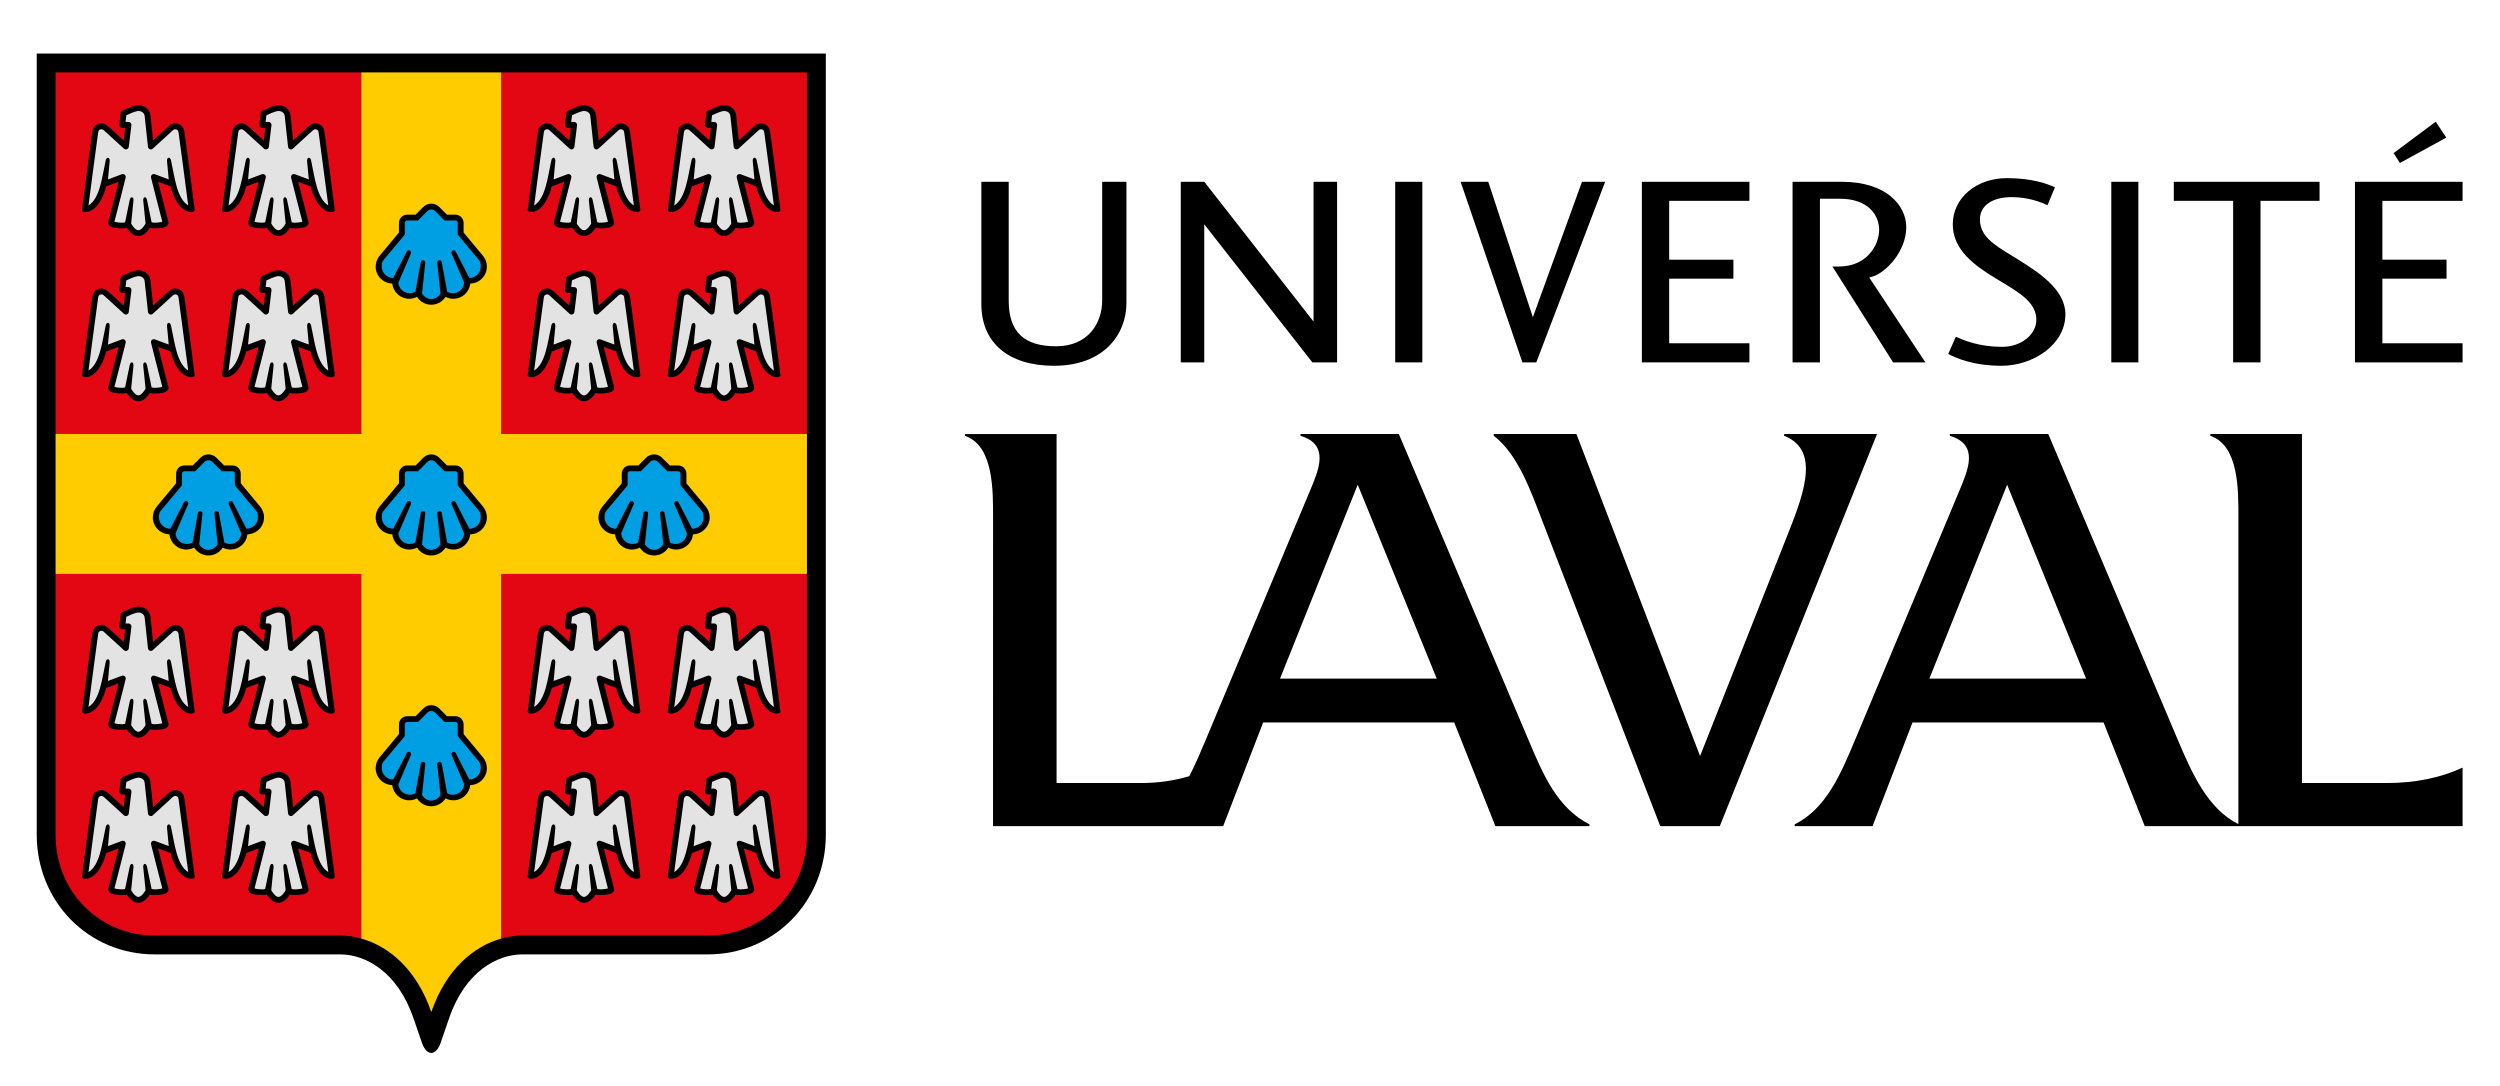 <svg xmlns="http://www.w3.org/2000/svg" xmlns:xlink="http://www.w3.org/1999/xlink" id="Layer_2" x="0px" y="0px" width="320px" height="139px" viewBox="0 0 320 139" xml:space="preserve"><g>	<g>		<path d="M141.078,23.27h3.107v15.501c0,4.004-2.866,8.049-9.284,8.049c-5.819,0-9.289-2.948-9.289-7.902V23.27h3.503v15.212   c0,3.99,1.93,5.841,6.071,5.841c4.068,0,5.892-2.932,5.892-5.841V23.27z"></path>		<path d="M154.15,23.27h-3.011v23.114h3.005V28.71l13.838,17.673h3.167V23.27h-3.016V41.16L154.15,23.27z"></path>		<path d="M182.059,23.27v23.114h-3.474V23.27H182.059z"></path>		<path d="M186.959,23.27h3.538l5.708,17.338l6.289-17.338h2.966l-8.814,23.114h-1.778L186.959,23.27z"></path>		<path d="M223.927,23.27v2.437h-10.271v7.534h8.218v2.428h-8.218v8.269h10.271v2.447h-13.768V23.27H223.927z"></path>		<path d="M239.263,35.527l0.388-0.112c1.773-0.525,4.35-3.251,4.35-6.341c0-2.797-2.576-5.805-8.227-5.805h-6.327v23.114h3.504   V25.435h2.509c3.742,0,5.069,2.152,5.069,3.998c0,1.945-1.586,4.679-5.107,4.679c0,0-0.593,0-0.872,0l7.766,12.272h4.137   L239.263,35.527z"></path>		<path d="M260.653,40.941c0-2.172-2.057-3.409-4.434-4.846l-0.802-0.485c-2.644-1.607-5.461-3.604-5.461-6.889   c0-3.369,2.982-5.919,6.938-5.919c3.39,0,5.273,0.79,6.14,1.17c-0.072,0.166-0.866,2.083-0.952,2.293   c-0.762-0.351-2.381-1.032-4.584-1.032c-2.505,0-4.068,1.092-4.068,2.846c0,2.136,1.762,3.223,4,4.597l1.018,0.622   c-0.006,0,0.142,0.094,0.142,0.094c2.306,1.456,5.781,3.659,5.781,6.836c0,3.94-4.208,6.591-8.151,6.591   c-3.787,0-5.952-1.056-6.852-1.509c0.081-0.184,0.895-2.011,0.982-2.213c0.006,0.005,0.024,0.013,0.024,0.013   c1.013,0.451,2.908,1.283,5.918,1.283C258.688,44.395,260.653,42.841,260.653,40.941z"></path>		<path d="M273.711,23.27v23.114h-3.465V23.27H273.711z"></path>		<path d="M296.902,23.27v2.437h-7.555v20.678h-3.505V25.706h-7.595V23.27H296.902z"></path>		<g>			<path d="M304.944,25.706v7.534h8.213v2.428h-8.213v8.269c0,0,10.017,0,10.267,0v2.447h-13.777V23.27h13.777v2.437H304.944z"></path>			<path d="M311.772,15.576l1.358,2.037l-5.939,3.246l-0.813-1.26L311.772,15.576z"></path>		</g>	</g>	<g>		<path d="M228.37,55.553v0.233c4.947,1.909,2.221,8.167,0.078,13.58L217.61,96.771l-15.829-41.219h-10.579v0.233   c3.093,2.359,4.72,7.022,6.221,10.911l15.089,39.052h7.622l20.126-50.196H228.37z"></path>		<path d="M315.211,98.255c-2.922,1.341-6.137,1.973-9.717,1.973h-10.843V55.553h-11.724v0.233c3.675,1.255,3.59,6.992,3.59,10.526   l-0.004,39.175c-3.905-1.942-5.929-6.469-7.759-10.801l-16.578-39.134H249.58v0.233c3.779,1.122,2.342,4.349,1.192,7.091   l-13.314,31.81c-1.816,4.332-3.699,8.828-7.736,10.832v0.23h9.965l5.114-13.271h24.455l5.274,13.271h40.681V98.255z    M246.961,86.858l9.95-24.816l10.106,24.816H246.961z"></path>		<path d="M195.636,94.687l-16.585-39.134h-12.589v0.233c3.776,1.122,2.342,4.349,1.195,7.091l-0.002,0.004l-0.001-0.004   l-13.315,31.81c-0.661,1.576-1.332,3.172-2.111,4.664c-1.922,0.569-3.963,0.877-6.142,0.877h-10.844V55.559h-11.722v0.234   c3.676,1.253,3.593,6.989,3.593,10.523l-0.006,39.433h29.46l5.114-13.271h24.453h0.005l5.271,13.271h12.043v-0.23   C199.286,103.41,197.473,99.037,195.636,94.687z M163.843,86.858l9.947-24.816l10.11,24.816H163.843z"></path>	</g>	<path d="M4.7,6.853v99.969c0,8.604,6.627,15.34,15.085,15.34h23.758c3.176,0,7.311,2.144,9.379,8.161l1.145,3.328  c0.282,0.686,0.681,1.125,1.139,1.125c0.449,0,0.855-0.439,1.137-1.125l1.146-3.328c2.07-6.018,6.198-8.161,9.375-8.161h23.758  c8.461,0,15.084-6.735,15.084-15.34V6.853H4.7z"></path>	<g>		<rect x="7.112" y="9.267" fill="#E30613" width="39.132" height="46.286"></rect>		<path fill="#E30613" d="M7.112,73.463v33.359c0,7.521,5.806,12.927,12.673,12.927c0,0,23.714,0,23.758,0   c0.857,0,1.771,0.12,2.701,0.383V73.463H7.112z"></path>		<rect x="64.156" y="9.267" fill="#E30613" width="39.135" height="46.286"></rect>		<path fill="#E30613" d="M64.156,120.136c0.934-0.266,1.849-0.387,2.708-0.387c0.044,0,23.758,0,23.758,0   c6.866,0,12.668-5.405,12.668-12.927V73.463H64.156V120.136z"></path>	</g>	<path fill="#FFCC00" d="M64.156,55.553V9.267H46.244v46.286H7.112v17.91h39.132v46.669c3.399,0.956,7.028,3.784,8.962,9.411  c1.932-5.622,5.558-8.45,8.949-9.407V73.463h39.135v-17.91H64.156z"></path>	<g>		<path d="M21.549,28.378c0.082,0.294-0.109,0.531-0.326,0.639c-0.407,0.206-1.591,0.292-2.044,0.143c0,0-0.594,1.063-1.47,1.063   c-0.875,0-1.469-1.063-1.469-1.063c-0.453,0.149-1.639,0.063-2.045-0.143c-0.215-0.107-0.406-0.344-0.326-0.639   c0.251-0.949,1.045-4.032,1.314-5.115l-1.601,0.594c-0.278,1.219-1.132,3.184-2.589,3.289c-0.209,0.02-0.513-0.069-0.494-0.268   c0.188-1.65,1.191-9.113,1.292-9.824c0.097-0.708,0.321-1.04,0.822-1.201c0.481-0.156,0.844-0.044,1.363,0.425   c0.401,0.357,1.851,1.701,1.851,1.701s0.163-1.226,0.207-1.619c-0.169,0-0.382,0-0.382,0c-0.21,0-0.378-0.169-0.378-0.375   l0.172-1.484c0-0.148,0.094-0.287,0.223-0.342c0,0,0.628-0.301,1.146-0.5c0.52-0.201,0.894-0.201,0.894-0.201   c0.419,0.012,0.744,0.125,1.014,0.337c0.309,0.239,0.494,0.581,0.538,0.996l0.332,3.188c0,0,1.45-1.344,1.85-1.701   c0.519-0.469,0.882-0.581,1.363-0.425c0.501,0.162,0.727,0.494,0.824,1.201c0.1,0.711,1.104,8.174,1.292,9.824   c0.018,0.199-0.286,0.288-0.495,0.268c-1.457-0.105-2.311-2.069-2.589-3.289l-1.601-0.594   C20.505,24.346,21.299,27.429,21.549,28.378z"></path>		<path d="M39.479,28.378c0.081,0.294-0.11,0.531-0.326,0.639c-0.406,0.206-1.591,0.292-2.044,0.143c0,0-0.594,1.063-1.469,1.063   c-0.876,0-1.47-1.063-1.47-1.063c-0.454,0.149-1.639,0.063-2.045-0.143c-0.215-0.107-0.406-0.344-0.325-0.639   c0.25-0.949,1.045-4.032,1.314-5.115l-1.602,0.594c-0.278,1.219-1.132,3.184-2.588,3.289c-0.211,0.02-0.513-0.069-0.495-0.268   c0.188-1.65,1.191-9.113,1.292-9.824c0.096-0.708,0.321-1.04,0.822-1.201c0.48-0.156,0.843-0.044,1.362,0.425   c0.401,0.357,1.852,1.701,1.852,1.701s0.162-1.226,0.206-1.619c-0.169,0-0.381,0-0.381,0c-0.21,0-0.378-0.169-0.378-0.375   l0.171-1.484c0-0.148,0.095-0.287,0.223-0.342c0,0,0.628-0.301,1.146-0.5c0.519-0.201,0.895-0.201,0.895-0.201   c0.419,0.012,0.744,0.125,1.013,0.337c0.31,0.239,0.494,0.581,0.538,0.996l0.332,3.188c0,0,1.451-1.344,1.85-1.701   c0.519-0.469,0.883-0.581,1.364-0.425c0.5,0.162,0.726,0.494,0.823,1.201c0.101,0.711,1.104,8.174,1.292,9.824   c0.019,0.199-0.285,0.288-0.494,0.268c-1.457-0.105-2.312-2.069-2.589-3.289l-1.601-0.594   C38.436,24.346,39.229,27.429,39.479,28.378z"></path>		<path d="M21.549,49.515c0.082,0.294-0.109,0.53-0.326,0.638c-0.407,0.208-1.591,0.293-2.044,0.145c0,0-0.594,1.063-1.47,1.063   c-0.875,0-1.469-1.063-1.469-1.063c-0.453,0.148-1.639,0.063-2.045-0.145c-0.215-0.108-0.406-0.344-0.326-0.638   c0.251-0.949,1.045-4.034,1.314-5.115l-1.601,0.594c-0.278,1.221-1.132,3.182-2.589,3.291c-0.209,0.018-0.513-0.071-0.494-0.27   c0.188-1.65,1.191-9.111,1.292-9.824c0.097-0.706,0.321-1.038,0.822-1.201c0.481-0.156,0.844-0.044,1.363,0.426   c0.401,0.355,1.851,1.701,1.851,1.701s0.163-1.228,0.207-1.621c-0.169,0-0.382,0-0.382,0c-0.21,0-0.378-0.169-0.378-0.375   l0.172-1.482c0-0.15,0.094-0.287,0.223-0.346c0,0,0.628-0.299,1.146-0.5c0.52-0.197,0.894-0.197,0.894-0.197   c0.419,0.01,0.744,0.125,1.014,0.335c0.309,0.237,0.494,0.583,0.538,0.995l0.332,3.19c0,0,1.45-1.346,1.85-1.701   c0.519-0.471,0.882-0.583,1.363-0.426c0.501,0.163,0.727,0.495,0.824,1.201c0.1,0.712,1.104,8.173,1.292,9.824   c0.018,0.199-0.286,0.288-0.495,0.27c-1.457-0.109-2.311-2.07-2.589-3.291l-1.601-0.594C20.505,45.48,21.299,48.565,21.549,49.515   z"></path>		<path d="M39.479,49.515c0.081,0.294-0.11,0.53-0.326,0.638c-0.406,0.208-1.591,0.293-2.044,0.145c0,0-0.594,1.063-1.469,1.063   c-0.876,0-1.47-1.063-1.47-1.063c-0.454,0.148-1.639,0.063-2.045-0.145c-0.215-0.108-0.406-0.344-0.325-0.638   c0.25-0.949,1.045-4.034,1.314-5.115l-1.602,0.594c-0.278,1.221-1.132,3.182-2.588,3.291c-0.211,0.018-0.513-0.071-0.495-0.27   c0.188-1.65,1.191-9.111,1.292-9.824c0.096-0.706,0.321-1.038,0.822-1.201c0.48-0.156,0.843-0.044,1.362,0.426   c0.401,0.355,1.852,1.701,1.852,1.701s0.162-1.228,0.206-1.621c-0.169,0-0.381,0-0.381,0c-0.21,0-0.378-0.169-0.378-0.375   l0.171-1.482c0-0.15,0.095-0.287,0.223-0.346c0,0,0.628-0.299,1.146-0.5c0.519-0.197,0.895-0.197,0.895-0.197   c0.419,0.01,0.744,0.125,1.013,0.335c0.31,0.237,0.494,0.583,0.538,0.995l0.332,3.19c0,0,1.451-1.346,1.85-1.701   c0.519-0.471,0.883-0.583,1.364-0.426c0.5,0.163,0.726,0.495,0.823,1.201c0.101,0.712,1.104,8.173,1.292,9.824   c0.019,0.199-0.285,0.288-0.494,0.27c-1.457-0.109-2.312-2.07-2.589-3.291l-1.601-0.594C38.436,45.48,39.229,48.565,39.479,49.515   z"></path>		<path d="M78.593,28.378c0.081,0.294-0.109,0.531-0.326,0.639c-0.406,0.206-1.591,0.292-2.044,0.143c0,0-0.595,1.063-1.47,1.063   c-0.875,0-1.47-1.063-1.47-1.063c-0.453,0.149-1.638,0.063-2.044-0.143c-0.216-0.107-0.407-0.344-0.326-0.639   c0.25-0.949,1.044-4.032,1.313-5.115l-1.601,0.594c-0.278,1.219-1.133,3.184-2.589,3.289c-0.21,0.02-0.513-0.069-0.495-0.268   c0.188-1.65,1.191-9.113,1.291-9.824c0.097-0.708,0.322-1.04,0.823-1.201c0.481-0.156,0.844-0.044,1.363,0.425   c0.4,0.357,1.851,1.701,1.851,1.701s0.162-1.226,0.206-1.619c-0.167,0-0.381,0-0.381,0c-0.209,0-0.378-0.169-0.378-0.375   l0.172-1.484c0-0.148,0.094-0.287,0.222-0.342c0,0,0.629-0.301,1.148-0.5c0.519-0.201,0.894-0.201,0.894-0.201   c0.419,0.012,0.745,0.125,1.013,0.337c0.31,0.239,0.494,0.581,0.539,0.996l0.332,3.188c0,0,1.45-1.344,1.85-1.701   c0.519-0.469,0.882-0.581,1.364-0.425c0.5,0.162,0.725,0.494,0.822,1.201c0.1,0.711,1.104,8.174,1.292,9.824   c0.018,0.199-0.285,0.288-0.494,0.268c-1.457-0.105-2.312-2.069-2.59-3.289l-1.6-0.594C77.548,24.346,78.343,27.429,78.593,28.378   z"></path>		<path d="M96.524,28.378c0.081,0.294-0.11,0.531-0.326,0.639c-0.406,0.206-1.591,0.292-2.044,0.143c0,0-0.594,1.063-1.469,1.063   c-0.876,0-1.47-1.063-1.47-1.063c-0.454,0.149-1.639,0.063-2.046-0.143c-0.214-0.107-0.405-0.344-0.324-0.639   c0.25-0.949,1.043-4.032,1.313-5.115l-1.601,0.594c-0.279,1.219-1.132,3.184-2.589,3.289c-0.21,0.02-0.513-0.069-0.495-0.268   c0.188-1.65,1.191-9.113,1.292-9.824c0.097-0.708,0.322-1.04,0.823-1.201c0.481-0.156,0.843-0.044,1.362,0.425   c0.401,0.357,1.853,1.701,1.853,1.701s0.162-1.226,0.205-1.619c-0.169,0-0.38,0-0.38,0c-0.21,0-0.379-0.169-0.379-0.375   L90.42,14.5c0-0.148,0.094-0.287,0.222-0.342c0,0,0.629-0.301,1.148-0.5c0.519-0.201,0.894-0.201,0.894-0.201   c0.418,0.012,0.744,0.125,1.012,0.337c0.31,0.239,0.495,0.581,0.539,0.996l0.331,3.188c0,0,1.452-1.344,1.851-1.701   c0.519-0.469,0.882-0.581,1.364-0.425c0.499,0.162,0.726,0.494,0.822,1.201c0.101,0.711,1.104,8.174,1.292,9.824   c0.019,0.199-0.286,0.288-0.495,0.268c-1.458-0.105-2.311-2.069-2.59-3.289l-1.601-0.594   C95.479,24.346,96.273,27.429,96.524,28.378z"></path>		<path d="M78.593,49.515c0.081,0.294-0.109,0.53-0.326,0.638c-0.406,0.208-1.591,0.293-2.044,0.145c0,0-0.595,1.063-1.47,1.063   c-0.875,0-1.47-1.063-1.47-1.063c-0.453,0.148-1.638,0.063-2.044-0.145c-0.216-0.108-0.407-0.344-0.326-0.638   c0.25-0.949,1.044-4.034,1.313-5.115l-1.601,0.594c-0.278,1.221-1.133,3.182-2.589,3.291c-0.21,0.018-0.513-0.071-0.495-0.27   c0.188-1.65,1.191-9.111,1.291-9.824c0.097-0.706,0.322-1.038,0.823-1.201c0.481-0.156,0.844-0.044,1.363,0.426   c0.4,0.355,1.851,1.701,1.851,1.701s0.162-1.228,0.206-1.621c-0.167,0-0.381,0-0.381,0c-0.209,0-0.378-0.169-0.378-0.375   l0.172-1.482c0-0.15,0.094-0.287,0.222-0.346c0,0,0.629-0.299,1.148-0.5c0.519-0.197,0.894-0.197,0.894-0.197   c0.419,0.01,0.745,0.125,1.013,0.335c0.31,0.237,0.494,0.583,0.539,0.995l0.332,3.19c0,0,1.45-1.346,1.85-1.701   c0.519-0.471,0.882-0.583,1.364-0.426c0.5,0.163,0.725,0.495,0.822,1.201c0.1,0.712,1.104,8.173,1.292,9.824   c0.018,0.199-0.285,0.288-0.494,0.27c-1.457-0.109-2.312-2.07-2.59-3.291l-1.6-0.594C77.548,45.48,78.343,48.565,78.593,49.515z"></path>		<path d="M96.524,49.515c0.081,0.294-0.11,0.53-0.326,0.638c-0.406,0.208-1.591,0.293-2.044,0.145c0,0-0.594,1.063-1.469,1.063   c-0.876,0-1.47-1.063-1.47-1.063c-0.454,0.148-1.639,0.063-2.046-0.145c-0.214-0.108-0.405-0.344-0.324-0.638   c0.25-0.949,1.043-4.034,1.313-5.115l-1.601,0.594c-0.279,1.221-1.132,3.182-2.589,3.291c-0.21,0.018-0.513-0.071-0.495-0.27   c0.188-1.65,1.191-9.111,1.292-9.824c0.097-0.706,0.322-1.038,0.823-1.201c0.481-0.156,0.843-0.044,1.362,0.426   c0.401,0.355,1.853,1.701,1.853,1.701s0.162-1.228,0.205-1.621c-0.169,0-0.38,0-0.38,0c-0.21,0-0.379-0.169-0.379-0.375   l0.172-1.482c0-0.15,0.094-0.287,0.222-0.346c0,0,0.629-0.299,1.148-0.5c0.519-0.197,0.894-0.197,0.894-0.197   c0.418,0.01,0.744,0.125,1.012,0.335c0.31,0.237,0.495,0.583,0.539,0.995l0.331,3.19c0,0,1.452-1.346,1.851-1.701   c0.519-0.471,0.882-0.583,1.364-0.426c0.499,0.163,0.726,0.495,0.822,1.201c0.101,0.712,1.104,8.173,1.292,9.824   c0.019,0.199-0.286,0.288-0.495,0.27c-1.458-0.109-2.311-2.07-2.59-3.291l-1.601-0.594C95.479,45.48,96.273,48.565,96.524,49.515z   "></path>		<path d="M21.549,92.574c0.082,0.293-0.109,0.529-0.326,0.639c-0.407,0.207-1.591,0.293-2.044,0.145c0,0-0.594,1.063-1.47,1.063   c-0.875,0-1.469-1.063-1.469-1.063c-0.453,0.148-1.639,0.063-2.045-0.145c-0.215-0.109-0.406-0.346-0.326-0.639   c0.251-0.951,1.045-4.034,1.314-5.115l-1.601,0.594c-0.278,1.22-1.132,3.182-2.589,3.291c-0.209,0.017-0.513-0.071-0.494-0.271   c0.188-1.651,1.191-9.111,1.292-9.823c0.097-0.708,0.321-1.038,0.822-1.201c0.481-0.156,0.844-0.045,1.363,0.426   c0.401,0.355,1.851,1.701,1.851,1.701s0.163-1.227,0.207-1.622c-0.169,0-0.382,0-0.382,0c-0.21,0-0.378-0.168-0.378-0.375   l0.172-1.48c0-0.151,0.094-0.288,0.223-0.346c0,0,0.628-0.3,1.146-0.5c0.52-0.199,0.894-0.199,0.894-0.199   c0.419,0.012,0.744,0.125,1.014,0.337c0.309,0.237,0.494,0.583,0.538,0.996l0.332,3.189c0,0,1.45-1.346,1.85-1.701   c0.519-0.471,0.882-0.582,1.363-0.426c0.501,0.163,0.727,0.493,0.824,1.201c0.1,0.712,1.104,8.172,1.292,9.823   c0.018,0.199-0.286,0.287-0.495,0.271c-1.457-0.109-2.311-2.071-2.589-3.291l-1.601-0.594   C20.505,88.54,21.299,91.623,21.549,92.574z"></path>		<path d="M39.479,92.574c0.081,0.293-0.11,0.529-0.326,0.639c-0.406,0.207-1.591,0.293-2.044,0.145c0,0-0.594,1.063-1.469,1.063   c-0.876,0-1.47-1.063-1.47-1.063c-0.454,0.148-1.639,0.063-2.045-0.145c-0.215-0.109-0.406-0.346-0.325-0.639   c0.25-0.951,1.045-4.034,1.314-5.115l-1.602,0.594c-0.278,1.22-1.132,3.182-2.588,3.291c-0.211,0.017-0.513-0.071-0.495-0.271   c0.188-1.651,1.191-9.111,1.292-9.823c0.096-0.708,0.321-1.038,0.822-1.201c0.48-0.156,0.843-0.045,1.362,0.426   c0.401,0.355,1.852,1.701,1.852,1.701s0.162-1.227,0.206-1.622c-0.169,0-0.381,0-0.381,0c-0.21,0-0.378-0.168-0.378-0.375   l0.171-1.48c0-0.151,0.095-0.288,0.223-0.346c0,0,0.628-0.3,1.146-0.5c0.519-0.199,0.895-0.199,0.895-0.199   c0.419,0.012,0.744,0.125,1.013,0.337c0.31,0.237,0.494,0.583,0.538,0.996l0.332,3.189c0,0,1.451-1.346,1.85-1.701   c0.519-0.471,0.883-0.582,1.364-0.426c0.5,0.163,0.726,0.493,0.823,1.201c0.101,0.712,1.104,8.172,1.292,9.823   c0.019,0.199-0.285,0.287-0.494,0.271c-1.457-0.109-2.312-2.071-2.589-3.291l-1.601-0.594   C38.436,88.54,39.229,91.623,39.479,92.574z"></path>		<path d="M21.549,113.712c0.082,0.293-0.109,0.53-0.326,0.637c-0.407,0.206-1.591,0.293-2.044,0.144c0,0-0.594,1.064-1.47,1.064   c-0.875,0-1.469-1.064-1.469-1.064c-0.453,0.149-1.639,0.063-2.045-0.144c-0.215-0.106-0.406-0.344-0.326-0.637   c0.251-0.95,1.045-4.034,1.314-5.116l-1.601,0.594c-0.278,1.219-1.132,3.184-2.589,3.289c-0.209,0.02-0.513-0.069-0.494-0.269   c0.188-1.65,1.191-9.112,1.292-9.823c0.097-0.708,0.321-1.038,0.822-1.201c0.481-0.156,0.844-0.043,1.363,0.424   c0.401,0.359,1.851,1.701,1.851,1.701s0.163-1.224,0.207-1.618c-0.169,0-0.382,0-0.382,0c-0.21,0-0.378-0.17-0.378-0.375   l0.172-1.482c0-0.15,0.094-0.288,0.223-0.344c0,0,0.628-0.3,1.146-0.501c0.52-0.2,0.894-0.2,0.894-0.2   c0.419,0.013,0.744,0.125,1.014,0.339c0.309,0.236,0.494,0.581,0.538,0.994l0.332,3.188c0,0,1.45-1.342,1.85-1.701   c0.519-0.467,0.882-0.58,1.363-0.424c0.501,0.163,0.727,0.493,0.824,1.201c0.1,0.711,1.104,8.173,1.292,9.823   c0.018,0.199-0.286,0.288-0.495,0.269c-1.457-0.105-2.311-2.07-2.589-3.289l-1.601-0.594   C20.505,109.678,21.299,112.762,21.549,113.712z"></path>		<path d="M39.479,113.712c0.081,0.293-0.11,0.53-0.326,0.637c-0.406,0.206-1.591,0.293-2.044,0.144c0,0-0.594,1.064-1.469,1.064   c-0.876,0-1.47-1.064-1.47-1.064c-0.454,0.149-1.639,0.063-2.045-0.144c-0.215-0.106-0.406-0.344-0.325-0.637   c0.25-0.95,1.045-4.034,1.314-5.116l-1.602,0.594c-0.278,1.219-1.132,3.184-2.588,3.289c-0.211,0.02-0.513-0.069-0.495-0.269   c0.188-1.65,1.191-9.112,1.292-9.823c0.096-0.708,0.321-1.038,0.822-1.201c0.48-0.156,0.843-0.043,1.362,0.424   c0.401,0.359,1.852,1.701,1.852,1.701s0.162-1.224,0.206-1.618c-0.169,0-0.381,0-0.381,0c-0.21,0-0.378-0.17-0.378-0.375   l0.171-1.482c0-0.15,0.095-0.288,0.223-0.344c0,0,0.628-0.3,1.146-0.501c0.519-0.2,0.895-0.2,0.895-0.2   c0.419,0.013,0.744,0.125,1.013,0.339c0.31,0.236,0.494,0.581,0.538,0.994l0.332,3.188c0,0,1.451-1.342,1.85-1.701   c0.519-0.467,0.883-0.58,1.364-0.424c0.5,0.163,0.726,0.493,0.823,1.201c0.101,0.711,1.104,8.173,1.292,9.823   c0.019,0.199-0.285,0.288-0.494,0.269c-1.457-0.105-2.312-2.07-2.589-3.289l-1.601-0.594   C38.436,109.678,39.229,112.762,39.479,113.712z"></path>		<path d="M78.593,92.574c0.081,0.293-0.109,0.529-0.326,0.639c-0.406,0.207-1.591,0.293-2.044,0.145c0,0-0.595,1.063-1.47,1.063   c-0.875,0-1.47-1.063-1.47-1.063c-0.453,0.148-1.638,0.063-2.044-0.145c-0.216-0.109-0.407-0.346-0.326-0.639   c0.25-0.951,1.044-4.034,1.313-5.115l-1.601,0.594c-0.278,1.22-1.133,3.182-2.589,3.291c-0.21,0.017-0.513-0.071-0.495-0.271   c0.188-1.651,1.191-9.111,1.291-9.823c0.097-0.708,0.322-1.038,0.823-1.201c0.481-0.156,0.844-0.045,1.363,0.426   c0.4,0.355,1.851,1.701,1.851,1.701s0.162-1.227,0.206-1.622c-0.167,0-0.381,0-0.381,0c-0.209,0-0.378-0.168-0.378-0.375   l0.172-1.48c0-0.151,0.094-0.288,0.222-0.346c0,0,0.629-0.3,1.148-0.5c0.519-0.199,0.894-0.199,0.894-0.199   c0.419,0.012,0.745,0.125,1.013,0.337c0.31,0.237,0.494,0.583,0.539,0.996l0.332,3.189c0,0,1.45-1.346,1.85-1.701   c0.519-0.471,0.882-0.582,1.364-0.426c0.5,0.163,0.725,0.493,0.822,1.201c0.1,0.712,1.104,8.172,1.292,9.823   c0.018,0.199-0.285,0.287-0.494,0.271c-1.457-0.109-2.312-2.071-2.59-3.291l-1.6-0.594C77.548,88.54,78.343,91.623,78.593,92.574z   "></path>		<path d="M96.524,92.574c0.081,0.293-0.11,0.529-0.326,0.639c-0.406,0.207-1.591,0.293-2.044,0.145c0,0-0.594,1.063-1.469,1.063   c-0.876,0-1.47-1.063-1.47-1.063c-0.454,0.148-1.639,0.063-2.046-0.145c-0.214-0.109-0.405-0.346-0.324-0.639   c0.25-0.951,1.043-4.034,1.313-5.115l-1.601,0.594c-0.279,1.22-1.132,3.182-2.589,3.291c-0.21,0.017-0.513-0.071-0.495-0.271   c0.188-1.651,1.191-9.111,1.292-9.823c0.097-0.708,0.322-1.038,0.823-1.201c0.481-0.156,0.843-0.045,1.362,0.426   c0.401,0.355,1.853,1.701,1.853,1.701s0.162-1.227,0.205-1.622c-0.169,0-0.38,0-0.38,0c-0.21,0-0.379-0.168-0.379-0.375   l0.172-1.48c0-0.151,0.094-0.288,0.222-0.346c0,0,0.629-0.3,1.148-0.5c0.519-0.199,0.894-0.199,0.894-0.199   c0.418,0.012,0.744,0.125,1.012,0.337c0.31,0.237,0.495,0.583,0.539,0.996l0.331,3.189c0,0,1.452-1.346,1.851-1.701   c0.519-0.471,0.882-0.582,1.364-0.426c0.499,0.163,0.726,0.493,0.822,1.201c0.101,0.712,1.104,8.172,1.292,9.823   c0.019,0.199-0.286,0.287-0.495,0.271c-1.458-0.109-2.311-2.071-2.59-3.291l-1.601-0.594   C95.479,88.54,96.273,91.623,96.524,92.574z"></path>		<path d="M78.593,113.712c0.081,0.293-0.109,0.53-0.326,0.637c-0.406,0.206-1.591,0.293-2.044,0.144c0,0-0.595,1.064-1.47,1.064   c-0.875,0-1.47-1.064-1.47-1.064c-0.453,0.149-1.638,0.063-2.044-0.144c-0.216-0.106-0.407-0.344-0.326-0.637   c0.25-0.95,1.044-4.034,1.313-5.116l-1.601,0.594c-0.278,1.219-1.133,3.184-2.589,3.289c-0.21,0.02-0.513-0.069-0.495-0.269   c0.188-1.65,1.191-9.112,1.291-9.823c0.097-0.708,0.322-1.038,0.823-1.201c0.481-0.156,0.844-0.043,1.363,0.424   c0.4,0.359,1.851,1.701,1.851,1.701s0.162-1.224,0.206-1.618c-0.167,0-0.381,0-0.381,0c-0.209,0-0.378-0.17-0.378-0.375   l0.172-1.482c0-0.15,0.094-0.288,0.222-0.344c0,0,0.629-0.3,1.148-0.501c0.519-0.2,0.894-0.2,0.894-0.2   c0.419,0.013,0.745,0.125,1.013,0.339c0.31,0.236,0.494,0.581,0.539,0.994l0.332,3.188c0,0,1.45-1.342,1.85-1.701   c0.519-0.467,0.882-0.58,1.364-0.424c0.5,0.163,0.725,0.493,0.822,1.201c0.1,0.711,1.104,8.173,1.292,9.823   c0.018,0.199-0.285,0.288-0.494,0.269c-1.457-0.105-2.312-2.07-2.59-3.289l-1.6-0.594   C77.548,109.678,78.343,112.762,78.593,113.712z"></path>		<path d="M96.524,113.712c0.081,0.293-0.11,0.53-0.326,0.637c-0.406,0.206-1.591,0.293-2.044,0.144c0,0-0.594,1.064-1.469,1.064   c-0.876,0-1.47-1.064-1.47-1.064c-0.454,0.149-1.639,0.063-2.046-0.144c-0.214-0.106-0.405-0.344-0.324-0.637   c0.25-0.95,1.043-4.034,1.313-5.116l-1.601,0.594c-0.279,1.219-1.132,3.184-2.589,3.289c-0.21,0.02-0.513-0.069-0.495-0.269   c0.188-1.65,1.191-9.112,1.292-9.823c0.097-0.708,0.322-1.038,0.823-1.201c0.481-0.156,0.843-0.043,1.362,0.424   c0.401,0.359,1.853,1.701,1.853,1.701s0.162-1.224,0.205-1.618c-0.169,0-0.38,0-0.38,0c-0.21,0-0.379-0.17-0.379-0.375   l0.172-1.482c0-0.15,0.094-0.288,0.222-0.344c0,0,0.629-0.3,1.148-0.501c0.519-0.2,0.894-0.2,0.894-0.2   c0.418,0.013,0.744,0.125,1.012,0.339c0.31,0.236,0.495,0.581,0.539,0.994l0.331,3.188c0,0,1.452-1.342,1.851-1.701   c0.519-0.467,0.882-0.58,1.364-0.424c0.499,0.163,0.726,0.493,0.822,1.201c0.101,0.711,1.104,8.173,1.292,9.823   c0.019,0.199-0.286,0.288-0.495,0.269c-1.458-0.105-2.311-2.07-2.59-3.289l-1.601-0.594   C95.479,109.678,96.273,112.762,96.524,113.712z"></path>	</g>	<g>		<path d="M55.202,39.005c0.771,0,1.44-0.403,1.826-1.007c0.304,0.154,0.644,0.245,1.006,0.245c1.124,0,2.045-0.854,2.16-1.948   c1.174-0.024,2.129-0.99,2.129-2.172c0-0.538-0.203-1.031-0.531-1.415c-0.523-0.63-2.421-2.912-2.451-2.948   c0-0.133,0-1.226,0-1.226c0-0.581-0.467-1.056-1.047-1.056c0,0-1.019,0-1.081,0c-0.121-0.119-0.979-0.971-0.985-0.985   c-0.271-0.276-0.633-0.426-1.024-0.426c-0.391,0-0.752,0.15-1.024,0.426c-0.006,0.015-0.864,0.867-0.984,0.985   c-0.063,0-1.082,0-1.082,0c-0.58,0-1.048,0.476-1.048,1.056c0,0,0,1.093,0,1.226c-0.029,0.036-1.926,2.318-2.451,2.948   c-0.328,0.383-0.53,0.877-0.53,1.415c0,1.182,0.955,2.147,2.129,2.172c0.114,1.094,1.036,1.948,2.159,1.948   c0.362,0,0.702-0.091,1.007-0.245C53.763,38.602,54.432,39.005,55.202,39.005z"></path>		<path d="M55.202,71.104c0.771,0,1.44-0.404,1.826-1.009c0.304,0.156,0.644,0.247,1.006,0.247c1.124,0,2.045-0.855,2.16-1.949   c1.174-0.023,2.129-0.991,2.129-2.171c0-0.537-0.203-1.031-0.531-1.416c-0.523-0.629-2.421-2.912-2.451-2.948   c0-0.132,0-1.224,0-1.224c0-0.583-0.467-1.058-1.047-1.058c0,0-1.019,0-1.081,0c-0.121-0.117-0.979-0.969-0.985-0.984   c-0.271-0.278-0.633-0.428-1.024-0.428c-0.391,0-0.752,0.15-1.024,0.428c-0.006,0.015-0.864,0.867-0.984,0.984   c-0.063,0-1.082,0-1.082,0c-0.58,0-1.048,0.476-1.048,1.058c0,0,0,1.092,0,1.224c-0.029,0.036-1.926,2.319-2.451,2.948   c-0.328,0.385-0.53,0.879-0.53,1.416c0,1.18,0.955,2.147,2.129,2.171c0.114,1.094,1.036,1.949,2.159,1.949   c0.362,0,0.702-0.091,1.007-0.247C53.763,70.699,54.432,71.104,55.202,71.104z"></path>		<path d="M26.679,71.104c0.771,0,1.439-0.404,1.825-1.009c0.303,0.156,0.645,0.247,1.006,0.247c1.123,0,2.045-0.855,2.159-1.949   c1.174-0.023,2.129-0.991,2.129-2.171c0-0.537-0.202-1.031-0.53-1.416c-0.525-0.629-2.421-2.912-2.452-2.948   c0-0.132,0-1.224,0-1.224c0-0.583-0.467-1.058-1.048-1.058c0,0-1.019,0-1.082,0c-0.12-0.117-0.977-0.969-0.984-0.984   c-0.271-0.278-0.632-0.428-1.023-0.428s-0.753,0.15-1.024,0.428c-0.006,0.015-0.864,0.867-0.984,0.984c-0.063,0-1.081,0-1.081,0   c-0.582,0-1.048,0.476-1.048,1.058c0,0,0,1.092,0,1.224c-0.031,0.036-1.928,2.319-2.451,2.948   c-0.329,0.385-0.531,0.879-0.531,1.416c0,1.18,0.954,2.147,2.128,2.171c0.115,1.094,1.036,1.949,2.16,1.949   c0.361,0,0.702-0.091,1.005-0.247C25.239,70.699,25.908,71.104,26.679,71.104z"></path>		<path d="M83.722,71.104c0.771,0,1.439-0.404,1.824-1.009c0.305,0.156,0.645,0.247,1.007,0.247c1.123,0,2.045-0.855,2.158-1.949   c1.174-0.023,2.129-0.991,2.129-2.171c0-0.537-0.201-1.031-0.53-1.416c-0.524-0.629-2.421-2.912-2.451-2.948   c0-0.132,0-1.224,0-1.224c0-0.583-0.466-1.058-1.047-1.058c0,0-1.019,0-1.081,0c-0.122-0.117-0.979-0.969-0.985-0.984   c-0.271-0.278-0.632-0.428-1.024-0.428c-0.391,0-0.753,0.15-1.024,0.428c-0.006,0.015-0.864,0.867-0.985,0.984   c-0.063,0-1.081,0-1.081,0c-0.581,0-1.047,0.476-1.047,1.058c0,0,0,1.092,0,1.224c-0.03,0.036-1.928,2.319-2.452,2.948   c-0.328,0.385-0.53,0.879-0.53,1.416c0,1.18,0.955,2.147,2.129,2.171c0.114,1.094,1.036,1.949,2.159,1.949   c0.362,0,0.702-0.091,1.005-0.247C82.282,70.699,82.951,71.104,83.722,71.104z"></path>		<path d="M55.202,103.202c0.771,0,1.44-0.404,1.826-1.01c0.304,0.158,0.644,0.247,1.006,0.247c1.124,0,2.045-0.855,2.16-1.948   c1.174-0.024,2.129-0.99,2.129-2.172c0-0.54-0.203-1.033-0.531-1.415c-0.523-0.628-2.421-2.912-2.451-2.948   c0-0.132,0-1.226,0-1.226c0-0.581-0.467-1.058-1.047-1.058c0,0-1.019,0-1.081,0c-0.121-0.117-0.979-0.97-0.985-0.984   c-0.271-0.276-0.633-0.428-1.024-0.428c-0.391,0-0.752,0.151-1.024,0.428c-0.006,0.015-0.864,0.867-0.984,0.984   c-0.063,0-1.082,0-1.082,0c-0.58,0-1.048,0.477-1.048,1.058c0,0,0,1.094,0,1.226c-0.029,0.036-1.926,2.32-2.451,2.948   c-0.328,0.382-0.53,0.875-0.53,1.415c0,1.182,0.955,2.147,2.129,2.172c0.114,1.093,1.036,1.948,2.159,1.948   c0.362,0,0.702-0.089,1.007-0.247C53.763,102.798,54.432,103.202,55.202,103.202z"></path>	</g>	<g>		<path fill="#009FE3" d="M55.202,38.292c0.507-0.031,0.944-0.308,1.181-0.726l-0.417-3.939c-0.011-0.151,0.096-0.286,0.249-0.309   c0.156-0.023,0.3,0.082,0.329,0.235l0.695,3.786c0.214,0.122,0.461,0.194,0.726,0.194c0.766,0,1.389-0.592,1.453-1.344   l-1.613-3.746c-0.064-0.148,0.003-0.319,0.151-0.385c0.141-0.061,0.306,0,0.375,0.136l1.742,3.389c0.007,0,0,0,0,0   c0.811,0,1.466-0.653,1.466-1.461c0-0.308-0.026-0.567-0.183-0.781l-2.768-3.317v-1.497c0-0.165-0.118-0.306-0.294-0.306   c-0.006,0-1.393,0-1.393,0l-1.204-1.208c-0.126-0.126-0.31-0.203-0.495-0.203c-0.183,0-0.368,0.076-0.493,0.203l-1.205,1.208   c0,0-1.386,0-1.392,0c-0.178,0-0.295,0.142-0.295,0.306v1.497l-2.768,3.317c-0.156,0.214-0.183,0.474-0.183,0.781   c0,0.808,0.656,1.461,1.466,1.461c0,0-0.006,0,0,0l1.742-3.389c0.069-0.136,0.234-0.197,0.377-0.136   c0.147,0.065,0.214,0.237,0.15,0.385l-1.612,3.746c0.063,0.752,0.686,1.344,1.451,1.344c0.266,0,0.512-0.072,0.726-0.194   l0.695-3.786c0.028-0.153,0.172-0.258,0.328-0.235c0.152,0.023,0.259,0.158,0.25,0.309l-0.418,3.939   C54.26,37.985,54.697,38.261,55.202,38.292z"></path>		<path fill="#009FE3" d="M55.202,70.39c0.507-0.029,0.944-0.306,1.181-0.726l-0.417-3.938c-0.011-0.15,0.096-0.286,0.249-0.31   c0.156-0.021,0.3,0.082,0.329,0.235l0.695,3.787c0.214,0.12,0.461,0.192,0.726,0.192c0.766,0,1.389-0.591,1.453-1.344   l-1.613-3.745c-0.064-0.147,0.003-0.319,0.151-0.385c0.141-0.061,0.306,0,0.375,0.137l1.742,3.388c0.007,0,0,0,0,0   c0.811,0,1.466-0.651,1.466-1.46c0-0.308-0.026-0.568-0.183-0.782l-2.768-3.315v-1.498c0-0.166-0.118-0.308-0.294-0.308   c-0.006,0-1.393,0-1.393,0l-1.204-1.206c-0.126-0.128-0.31-0.204-0.495-0.204c-0.183,0-0.368,0.076-0.493,0.204l-1.205,1.206   c0,0-1.386,0-1.392,0c-0.178,0-0.295,0.142-0.295,0.308v1.498l-2.768,3.315c-0.156,0.214-0.183,0.475-0.183,0.782   c0,0.809,0.656,1.46,1.466,1.46c0,0-0.006,0,0,0l1.742-3.388c0.069-0.137,0.234-0.197,0.377-0.137   c0.147,0.065,0.214,0.237,0.15,0.385l-1.612,3.745c0.063,0.753,0.686,1.344,1.451,1.344c0.266,0,0.512-0.072,0.726-0.192   l0.695-3.787c0.028-0.153,0.172-0.257,0.328-0.235c0.152,0.023,0.259,0.159,0.25,0.31l-0.418,3.938   C54.26,70.084,54.697,70.36,55.202,70.39z"></path>		<path fill="#009FE3" d="M26.679,70.39c0.506-0.029,0.942-0.306,1.18-0.726l-0.417-3.938c-0.011-0.15,0.097-0.286,0.249-0.31   c0.156-0.021,0.3,0.082,0.328,0.235l0.696,3.787c0.214,0.12,0.46,0.192,0.726,0.192c0.764,0,1.388-0.591,1.451-1.344l-1.611-3.745   c-0.065-0.147,0.002-0.319,0.15-0.385c0.143-0.061,0.308,0,0.376,0.137l1.743,3.388c0.005,0,0,0,0,0   c0.809,0,1.466-0.651,1.466-1.46c0-0.308-0.027-0.568-0.183-0.782l-2.769-3.315v-1.498c0-0.166-0.117-0.308-0.294-0.308   c-0.006,0-1.391,0-1.391,0l-1.205-1.206c-0.126-0.128-0.31-0.204-0.494-0.204s-0.367,0.076-0.494,0.204l-1.205,1.206   c0,0-1.385,0-1.391,0c-0.178,0-0.294,0.142-0.294,0.308v1.498l-2.768,3.315c-0.157,0.214-0.185,0.475-0.185,0.782   c0,0.809,0.657,1.46,1.467,1.46c0,0-0.006,0,0,0l1.742-3.388c0.069-0.137,0.234-0.197,0.376-0.137   c0.147,0.065,0.216,0.237,0.151,0.385l-1.612,3.745c0.063,0.753,0.687,1.344,1.453,1.344c0.265,0,0.512-0.072,0.725-0.192   l0.695-3.787c0.029-0.153,0.173-0.257,0.329-0.235c0.152,0.023,0.26,0.159,0.248,0.31l-0.417,3.938   C25.736,70.084,26.173,70.36,26.679,70.39z"></path>		<path fill="#009FE3" d="M83.722,70.39c0.506-0.029,0.943-0.306,1.18-0.726l-0.417-3.938c-0.011-0.15,0.097-0.286,0.25-0.31   c0.155-0.021,0.299,0.082,0.328,0.235l0.694,3.787c0.214,0.12,0.461,0.192,0.726,0.192c0.766,0,1.389-0.591,1.452-1.344   l-1.611-3.745c-0.065-0.147,0.002-0.319,0.148-0.385c0.143-0.061,0.308,0,0.378,0.137l1.741,3.388c0.007,0,0,0,0,0   c0.81,0,1.467-0.651,1.467-1.46c0-0.308-0.028-0.568-0.184-0.782l-2.768-3.315v-1.498c0-0.166-0.117-0.308-0.294-0.308   c-0.006,0-1.393,0-1.393,0l-1.204-1.206c-0.126-0.128-0.311-0.204-0.494-0.204c-0.184,0-0.367,0.076-0.494,0.204l-1.205,1.206   c0,0-1.385,0-1.391,0c-0.178,0-0.295,0.142-0.295,0.308v1.498l-2.768,3.315c-0.156,0.214-0.183,0.475-0.183,0.782   c0,0.809,0.656,1.46,1.467,1.46c0,0-0.007,0,0,0l1.741-3.388c0.069-0.137,0.234-0.197,0.376-0.137   c0.147,0.065,0.216,0.237,0.151,0.385l-1.613,3.745c0.063,0.753,0.687,1.344,1.452,1.344c0.265,0,0.513-0.072,0.726-0.192   l0.695-3.787c0.029-0.153,0.174-0.257,0.329-0.235c0.152,0.023,0.259,0.159,0.25,0.31l-0.418,3.938   C82.779,70.084,83.216,70.36,83.722,70.39z"></path>		<path fill="#009FE3" d="M55.202,102.488c0.507-0.029,0.944-0.308,1.181-0.727l-0.417-3.939c-0.011-0.151,0.096-0.286,0.249-0.309   c0.156-0.023,0.3,0.082,0.329,0.236l0.695,3.786c0.214,0.12,0.461,0.192,0.726,0.192c0.766,0,1.389-0.591,1.453-1.343   l-1.613-3.748c-0.064-0.146,0.003-0.317,0.151-0.382c0.141-0.063,0.306-0.003,0.375,0.135l1.742,3.39c0.007,0,0,0,0,0   c0.811,0,1.466-0.653,1.466-1.461c0-0.306-0.026-0.569-0.183-0.783l-2.768-3.315v-1.497c0-0.166-0.118-0.308-0.294-0.308   c-0.006,0-1.393,0-1.393,0l-1.204-1.207c-0.126-0.125-0.31-0.201-0.495-0.201c-0.183,0-0.368,0.076-0.493,0.201l-1.205,1.207   c0,0-1.386,0-1.392,0c-0.178,0-0.295,0.142-0.295,0.308v1.497l-2.768,3.315c-0.156,0.214-0.183,0.478-0.183,0.783   c0,0.808,0.656,1.461,1.466,1.461c0,0-0.006,0,0,0l1.742-3.39c0.069-0.138,0.234-0.197,0.377-0.135   c0.147,0.064,0.214,0.235,0.15,0.382l-1.612,3.748c0.063,0.752,0.686,1.343,1.451,1.343c0.266,0,0.512-0.072,0.726-0.192   l0.695-3.786c0.028-0.154,0.172-0.26,0.328-0.236c0.152,0.022,0.259,0.157,0.25,0.309l-0.418,3.939   C54.26,102.181,54.697,102.459,55.202,102.488z"></path>	</g>	<g>		<path fill="#E3E3E3" d="M20.774,28.378c-0.262,0.097-0.842,0.143-1.13,0.119c-0.077-0.007-0.146-0.018-0.203-0.036l-0.04-0.031   l-0.582-2.82c-0.107-0.52-0.535-0.48-0.484,0.092l0.297,2.909c-0.078,0.15-0.51,0.862-0.923,0.862   c-0.411,0-0.844-0.712-0.922-0.862l0.296-2.909c0.051-0.572-0.378-0.612-0.483-0.092l-0.583,2.82l-0.04,0.031   c-0.056,0.018-0.125,0.029-0.203,0.036c-0.288,0.024-0.868-0.021-1.128-0.119c0.365-1.458,1.207-4.635,1.444-5.66   c0.037-0.156-0.057-0.426-0.366-0.438c-0.028,0-0.095,0.006-0.173,0.038c-0.362,0.139-1.403,0.532-1.732,0.65l0.219-2.32   c0.05-0.576-0.413-0.617-0.512-0.1c-0.457,2.052-0.712,4.835-2.198,5.747c0.116-0.982,1.085-8.267,1.223-9.241   c0.037-0.232,0.041-0.401,0.3-0.489c0.184-0.063,0.35,0.012,0.519,0.183c0.01,0.005,2.442,2.231,2.442,2.231   c0.094,0.119,0.253,0.176,0.4,0.132c0.141-0.043,0.254-0.168,0.273-0.319l0.337-2.764c0.012-0.105-0.019-0.212-0.094-0.287   c-0.069-0.082-0.172-0.131-0.275-0.131c0,0-0.194,0-0.382,0l0.101-0.857c0.274-0.131,1.019-0.469,1.369-0.525   c0.003,0,0.025-0.006,0.025-0.006c0.012-0.007,0.143-0.013,0.143-0.013c0.213,0,0.407,0.063,0.551,0.174   c0.149,0.119,0.237,0.276,0.255,0.489l0.426,3.92c0.019,0.151,0.125,0.276,0.266,0.319c0.147,0.044,0.306-0.013,0.401-0.132   c0,0,2.432-2.226,2.441-2.231c0.169-0.171,0.334-0.245,0.52-0.183c0.259,0.087,0.262,0.257,0.298,0.489   c0.139,0.974,1.107,8.259,1.224,9.241c-1.485-0.911-1.741-3.695-2.198-5.747c-0.099-0.517-0.562-0.476-0.513,0.1l0.218,2.32   c-0.328-0.118-1.369-0.511-1.731-0.65c-0.078-0.031-0.145-0.038-0.173-0.038c-0.309,0.011-0.403,0.281-0.366,0.438   C19.566,23.743,20.408,26.92,20.774,28.378z"></path>		<path fill="#E3E3E3" d="M38.704,28.378c-0.261,0.097-0.84,0.143-1.129,0.119c-0.078-0.007-0.146-0.018-0.203-0.036l-0.04-0.031   l-0.582-2.82c-0.106-0.52-0.535-0.48-0.484,0.092l0.297,2.909c-0.078,0.15-0.51,0.862-0.922,0.862   c-0.413,0-0.845-0.712-0.923-0.862l0.297-2.909c0.05-0.572-0.378-0.612-0.484-0.092l-0.582,2.82l-0.041,0.031   c-0.056,0.018-0.125,0.029-0.203,0.036c-0.288,0.024-0.868-0.021-1.129-0.119c0.366-1.458,1.208-4.635,1.445-5.66   c0.037-0.156-0.057-0.426-0.366-0.438c-0.028,0-0.094,0.006-0.172,0.038c-0.362,0.139-1.404,0.532-1.732,0.65l0.219-2.32   c0.05-0.576-0.414-0.617-0.512-0.1C31,22.6,30.743,25.384,29.258,26.295c0.115-0.982,1.084-8.267,1.223-9.241   c0.036-0.232,0.04-0.401,0.299-0.489c0.185-0.063,0.351,0.012,0.52,0.183c0.009,0.005,2.441,2.231,2.441,2.231   c0.095,0.119,0.253,0.176,0.401,0.132c0.141-0.043,0.253-0.168,0.272-0.319l0.336-2.764c0.013-0.105-0.018-0.212-0.093-0.287   c-0.069-0.082-0.173-0.131-0.275-0.131c0,0-0.194,0-0.382,0l0.101-0.857c0.275-0.131,1.019-0.469,1.369-0.525   c0.002,0,0.026-0.006,0.026-0.006c0.012-0.007,0.144-0.013,0.144-0.013c0.212,0,0.407,0.063,0.55,0.174   c0.15,0.119,0.238,0.276,0.256,0.489l0.425,3.92c0.019,0.151,0.125,0.276,0.266,0.319c0.147,0.044,0.307-0.013,0.399-0.132   c0,0,2.434-2.226,2.442-2.231c0.169-0.171,0.335-0.245,0.52-0.183c0.259,0.087,0.263,0.257,0.299,0.489   c0.138,0.974,1.106,8.259,1.224,9.241c-1.486-0.911-1.742-3.695-2.198-5.747c-0.1-0.517-0.562-0.476-0.513,0.1l0.218,2.32   c-0.328-0.118-1.37-0.511-1.732-0.65c-0.078-0.031-0.143-0.038-0.171-0.038c-0.311,0.011-0.405,0.281-0.367,0.438   C37.497,23.743,38.338,26.92,38.704,28.378z"></path>		<path fill="#E3E3E3" d="M20.774,49.515c-0.262,0.095-0.842,0.143-1.13,0.118c-0.077-0.006-0.146-0.018-0.203-0.036l-0.04-0.031   l-0.582-2.821c-0.107-0.519-0.535-0.479-0.484,0.095l0.297,2.907c-0.078,0.15-0.51,0.864-0.923,0.864   c-0.411,0-0.844-0.714-0.922-0.864l0.296-2.907c0.051-0.574-0.378-0.614-0.483-0.095l-0.583,2.821l-0.04,0.031   c-0.056,0.018-0.125,0.03-0.203,0.036c-0.288,0.025-0.868-0.023-1.128-0.118c0.365-1.458,1.207-4.633,1.444-5.66   c0.037-0.156-0.057-0.424-0.366-0.438c-0.028,0-0.095,0.006-0.173,0.04c-0.362,0.136-1.403,0.529-1.732,0.648l0.219-2.32   c0.05-0.576-0.413-0.619-0.512-0.099c-0.457,2.05-0.712,4.833-2.198,5.745c0.116-0.98,1.085-8.266,1.223-9.241   c0.037-0.232,0.041-0.4,0.3-0.489c0.184-0.063,0.35,0.013,0.519,0.181c0.01,0.006,2.442,2.234,2.442,2.234   c0.094,0.119,0.253,0.175,0.4,0.132c0.141-0.046,0.254-0.171,0.273-0.319l0.337-2.764c0.012-0.109-0.019-0.214-0.094-0.288   c-0.069-0.083-0.172-0.133-0.275-0.133c0,0-0.194,0-0.382,0l0.101-0.855c0.274-0.132,1.019-0.471,1.369-0.525   c0.003,0,0.025-0.008,0.025-0.008c0.012-0.003,0.143-0.01,0.143-0.01c0.213,0,0.407,0.063,0.551,0.174   c0.149,0.119,0.237,0.276,0.255,0.487l0.426,3.922c0.019,0.148,0.125,0.273,0.266,0.319c0.147,0.043,0.306-0.013,0.401-0.132   c0,0,2.432-2.228,2.441-2.234c0.169-0.168,0.334-0.244,0.52-0.181c0.259,0.089,0.262,0.257,0.298,0.489   c0.139,0.976,1.107,8.261,1.224,9.241c-1.485-0.912-1.741-3.695-2.198-5.745c-0.099-0.52-0.562-0.477-0.513,0.099l0.218,2.32   c-0.328-0.119-1.369-0.512-1.731-0.648c-0.078-0.033-0.145-0.04-0.173-0.04c-0.309,0.013-0.403,0.281-0.366,0.438   C19.566,44.881,20.408,48.057,20.774,49.515z"></path>		<path fill="#E3E3E3" d="M38.704,49.515c-0.261,0.095-0.84,0.143-1.129,0.118c-0.078-0.006-0.146-0.018-0.203-0.036l-0.04-0.031   l-0.582-2.821c-0.106-0.519-0.535-0.479-0.484,0.095l0.297,2.907c-0.078,0.15-0.51,0.864-0.922,0.864   c-0.413,0-0.845-0.714-0.923-0.864l0.297-2.907c0.05-0.574-0.378-0.614-0.484-0.095l-0.582,2.821l-0.041,0.031   c-0.056,0.018-0.125,0.03-0.203,0.036c-0.288,0.025-0.868-0.023-1.129-0.118c0.366-1.458,1.208-4.633,1.445-5.66   c0.037-0.156-0.057-0.424-0.366-0.438c-0.028,0-0.094,0.006-0.172,0.04c-0.362,0.136-1.404,0.529-1.732,0.648l0.219-2.32   c0.05-0.576-0.414-0.619-0.512-0.099c-0.457,2.05-0.713,4.833-2.198,5.745c0.115-0.98,1.084-8.266,1.223-9.241   c0.036-0.232,0.04-0.4,0.299-0.489c0.185-0.063,0.351,0.013,0.52,0.181c0.009,0.006,2.441,2.234,2.441,2.234   c0.095,0.119,0.253,0.175,0.401,0.132c0.141-0.046,0.253-0.171,0.272-0.319l0.336-2.764c0.013-0.109-0.018-0.214-0.093-0.288   c-0.069-0.083-0.173-0.133-0.275-0.133c0,0-0.194,0-0.382,0l0.101-0.855c0.275-0.132,1.019-0.471,1.369-0.525   c0.002,0,0.026-0.008,0.026-0.008c0.012-0.003,0.144-0.01,0.144-0.01c0.212,0,0.407,0.063,0.55,0.174   c0.15,0.119,0.238,0.276,0.256,0.487l0.425,3.922c0.019,0.148,0.125,0.273,0.266,0.319c0.147,0.043,0.307-0.013,0.399-0.132   c0,0,2.434-2.228,2.442-2.234c0.169-0.168,0.335-0.244,0.52-0.181c0.259,0.089,0.263,0.257,0.299,0.489   c0.138,0.976,1.106,8.261,1.224,9.241c-1.486-0.912-1.742-3.695-2.198-5.745c-0.1-0.52-0.562-0.477-0.513,0.099l0.218,2.32   c-0.328-0.119-1.37-0.512-1.732-0.648c-0.078-0.033-0.143-0.04-0.171-0.04c-0.311,0.013-0.405,0.281-0.367,0.438   C37.497,44.881,38.338,48.057,38.704,49.515z"></path>		<path fill="#E3E3E3" d="M77.816,28.378c-0.26,0.097-0.84,0.143-1.129,0.119c-0.078-0.007-0.146-0.018-0.203-0.036l-0.04-0.031   l-0.582-2.82c-0.106-0.52-0.535-0.48-0.484,0.092l0.296,2.909c-0.078,0.15-0.51,0.862-0.922,0.862s-0.845-0.712-0.923-0.862   l0.297-2.909c0.051-0.572-0.377-0.612-0.484-0.092l-0.582,2.82l-0.039,0.031c-0.057,0.018-0.126,0.029-0.204,0.036   c-0.289,0.024-0.869-0.021-1.129-0.119c0.365-1.458,1.207-4.635,1.445-5.66c0.037-0.156-0.057-0.426-0.365-0.438   c-0.028,0-0.095,0.006-0.173,0.038c-0.362,0.139-1.404,0.532-1.732,0.65l0.219-2.32c0.048-0.576-0.414-0.617-0.514-0.1   c-0.457,2.052-0.712,4.835-2.197,5.747c0.115-0.982,1.084-8.267,1.223-9.241c0.037-0.232,0.04-0.401,0.299-0.489   c0.185-0.063,0.351,0.012,0.519,0.183c0.01,0.005,2.442,2.231,2.442,2.231c0.094,0.119,0.252,0.176,0.4,0.132   c0.141-0.043,0.253-0.168,0.272-0.319l0.337-2.764c0.013-0.105-0.019-0.212-0.093-0.287c-0.069-0.082-0.173-0.131-0.275-0.131   c0,0-0.194,0-0.382,0l0.101-0.857c0.275-0.131,1.02-0.469,1.37-0.525c0.003,0,0.025-0.006,0.025-0.006   c0.011-0.007,0.143-0.013,0.143-0.013c0.213,0,0.407,0.063,0.55,0.174c0.15,0.119,0.238,0.276,0.256,0.489l0.425,3.92   c0.02,0.151,0.126,0.276,0.267,0.319c0.147,0.044,0.307-0.013,0.4-0.132c0,0,2.432-2.226,2.442-2.231   c0.169-0.171,0.334-0.245,0.519-0.183c0.259,0.087,0.262,0.257,0.3,0.489c0.137,0.974,1.106,8.259,1.222,9.241   c-1.485-0.911-1.741-3.695-2.198-5.747c-0.099-0.517-0.562-0.476-0.512,0.1l0.219,2.32c-0.328-0.118-1.37-0.511-1.732-0.65   c-0.078-0.031-0.145-0.038-0.172-0.038c-0.31,0.011-0.403,0.281-0.366,0.438C76.609,23.743,77.451,26.92,77.816,28.378z"></path>		<path fill="#E3E3E3" d="M95.748,28.378c-0.262,0.097-0.841,0.143-1.129,0.119c-0.079-0.007-0.146-0.018-0.203-0.036l-0.04-0.031   l-0.582-2.82c-0.106-0.52-0.535-0.48-0.485,0.092l0.297,2.909c-0.078,0.15-0.51,0.862-0.922,0.862   c-0.413,0-0.845-0.712-0.923-0.862l0.296-2.909c0.051-0.572-0.377-0.612-0.483-0.092l-0.582,2.82l-0.041,0.031   c-0.056,0.018-0.125,0.029-0.203,0.036c-0.288,0.024-0.867-0.021-1.129-0.119c0.366-1.458,1.207-4.635,1.445-5.66   c0.038-0.156-0.057-0.426-0.366-0.438c-0.028,0-0.093,0.006-0.171,0.038c-0.363,0.139-1.404,0.532-1.732,0.65l0.219-2.32   c0.048-0.576-0.414-0.617-0.513-0.1c-0.457,2.052-0.713,4.835-2.199,5.747c0.115-0.982,1.085-8.267,1.223-9.241   c0.037-0.232,0.041-0.401,0.299-0.489c0.185-0.063,0.352,0.012,0.52,0.183c0.009,0.005,2.442,2.231,2.442,2.231   c0.094,0.119,0.252,0.176,0.4,0.132c0.141-0.043,0.253-0.168,0.272-0.319l0.336-2.764c0.013-0.105-0.018-0.212-0.094-0.287   c-0.068-0.082-0.171-0.131-0.274-0.131c0,0-0.195,0-0.382,0l0.1-0.857c0.275-0.131,1.019-0.469,1.369-0.525   c0.002,0,0.025-0.006,0.025-0.006c0.012-0.007,0.144-0.013,0.144-0.013c0.211,0,0.406,0.063,0.549,0.174   c0.151,0.119,0.238,0.276,0.257,0.489l0.425,3.92c0.019,0.151,0.125,0.276,0.266,0.319c0.146,0.044,0.307-0.013,0.4-0.132   c0,0,2.433-2.226,2.442-2.231c0.168-0.171,0.334-0.245,0.519-0.183c0.259,0.087,0.262,0.257,0.3,0.489   c0.138,0.974,1.107,8.259,1.222,9.241c-1.485-0.911-1.741-3.695-2.198-5.747c-0.099-0.517-0.562-0.476-0.513,0.1l0.218,2.32   c-0.329-0.118-1.369-0.511-1.732-0.65c-0.078-0.031-0.144-0.038-0.172-0.038c-0.309,0.011-0.404,0.281-0.366,0.438   C94.541,23.743,95.382,26.92,95.748,28.378z"></path>		<path fill="#E3E3E3" d="M77.816,49.515c-0.26,0.095-0.84,0.143-1.129,0.118c-0.078-0.006-0.146-0.018-0.203-0.036l-0.04-0.031   l-0.582-2.821c-0.106-0.519-0.535-0.479-0.484,0.095l0.296,2.907c-0.078,0.15-0.51,0.864-0.922,0.864s-0.845-0.714-0.923-0.864   l0.297-2.907c0.051-0.574-0.377-0.614-0.484-0.095l-0.582,2.821l-0.039,0.031c-0.057,0.018-0.126,0.03-0.204,0.036   c-0.289,0.025-0.869-0.023-1.129-0.118c0.365-1.458,1.207-4.633,1.445-5.66c0.037-0.156-0.057-0.424-0.365-0.438   c-0.028,0-0.095,0.006-0.173,0.04c-0.362,0.136-1.404,0.529-1.732,0.648l0.219-2.32c0.048-0.576-0.414-0.619-0.514-0.099   c-0.457,2.05-0.712,4.833-2.197,5.745c0.115-0.98,1.084-8.266,1.223-9.241c0.037-0.232,0.04-0.4,0.299-0.489   c0.185-0.063,0.351,0.013,0.519,0.181c0.01,0.006,2.442,2.234,2.442,2.234c0.094,0.119,0.252,0.175,0.4,0.132   c0.141-0.046,0.253-0.171,0.272-0.319l0.337-2.764c0.013-0.109-0.019-0.214-0.093-0.288c-0.069-0.083-0.173-0.133-0.275-0.133   c0,0-0.194,0-0.382,0l0.101-0.855c0.275-0.132,1.02-0.471,1.37-0.525c0.003,0,0.025-0.008,0.025-0.008   c0.011-0.003,0.143-0.01,0.143-0.01c0.213,0,0.407,0.063,0.55,0.174c0.15,0.119,0.238,0.276,0.256,0.487l0.425,3.922   c0.02,0.148,0.126,0.273,0.267,0.319c0.147,0.043,0.307-0.013,0.4-0.132c0,0,2.432-2.228,2.442-2.234   c0.169-0.168,0.334-0.244,0.519-0.181c0.259,0.089,0.262,0.257,0.3,0.489c0.137,0.976,1.106,8.261,1.222,9.241   c-1.485-0.912-1.741-3.695-2.198-5.745c-0.099-0.52-0.562-0.477-0.512,0.099l0.219,2.32c-0.328-0.119-1.37-0.512-1.732-0.648   c-0.078-0.033-0.145-0.04-0.172-0.04c-0.31,0.013-0.403,0.281-0.366,0.438C76.609,44.881,77.451,48.057,77.816,49.515z"></path>		<path fill="#E3E3E3" d="M95.748,49.515c-0.262,0.095-0.841,0.143-1.129,0.118c-0.079-0.006-0.146-0.018-0.203-0.036l-0.04-0.031   l-0.582-2.821c-0.106-0.519-0.535-0.479-0.485,0.095l0.297,2.907c-0.078,0.15-0.51,0.864-0.922,0.864   c-0.413,0-0.845-0.714-0.923-0.864l0.296-2.907c0.051-0.574-0.377-0.614-0.483-0.095l-0.582,2.821l-0.041,0.031   c-0.056,0.018-0.125,0.03-0.203,0.036c-0.288,0.025-0.867-0.023-1.129-0.118c0.366-1.458,1.207-4.633,1.445-5.66   c0.038-0.156-0.057-0.424-0.366-0.438c-0.028,0-0.093,0.006-0.171,0.04c-0.363,0.136-1.404,0.529-1.732,0.648l0.219-2.32   c0.048-0.576-0.414-0.619-0.513-0.099c-0.457,2.05-0.713,4.833-2.199,5.745c0.115-0.98,1.085-8.266,1.223-9.241   c0.037-0.232,0.041-0.4,0.299-0.489c0.185-0.063,0.352,0.013,0.52,0.181c0.009,0.006,2.442,2.234,2.442,2.234   c0.094,0.119,0.252,0.175,0.4,0.132c0.141-0.046,0.253-0.171,0.272-0.319l0.336-2.764c0.013-0.109-0.018-0.214-0.094-0.288   c-0.068-0.083-0.171-0.133-0.274-0.133c0,0-0.195,0-0.382,0l0.1-0.855c0.275-0.132,1.019-0.471,1.369-0.525   c0.002,0,0.025-0.008,0.025-0.008c0.012-0.003,0.144-0.01,0.144-0.01c0.211,0,0.406,0.063,0.549,0.174   c0.151,0.119,0.238,0.276,0.257,0.487l0.425,3.922c0.019,0.148,0.125,0.273,0.266,0.319c0.146,0.043,0.307-0.013,0.4-0.132   c0,0,2.433-2.228,2.442-2.234c0.168-0.168,0.334-0.244,0.519-0.181c0.259,0.089,0.262,0.257,0.3,0.489   c0.138,0.976,1.107,8.261,1.222,9.241c-1.485-0.912-1.741-3.695-2.198-5.745c-0.099-0.52-0.562-0.477-0.513,0.099l0.218,2.32   c-0.329-0.119-1.369-0.512-1.732-0.648c-0.078-0.033-0.144-0.04-0.172-0.04c-0.309,0.013-0.404,0.281-0.366,0.438   C94.541,44.881,95.382,48.057,95.748,49.515z"></path>		<path fill="#E3E3E3" d="M20.774,92.574c-0.262,0.096-0.842,0.143-1.13,0.118c-0.077-0.007-0.146-0.018-0.203-0.036l-0.04-0.033   l-0.582-2.819c-0.107-0.519-0.535-0.479-0.484,0.094l0.297,2.908c-0.078,0.15-0.51,0.864-0.923,0.864   c-0.411,0-0.844-0.714-0.922-0.864l0.296-2.908c0.051-0.572-0.378-0.612-0.483-0.094l-0.583,2.819l-0.04,0.033   c-0.056,0.019-0.125,0.029-0.203,0.036c-0.288,0.024-0.868-0.022-1.128-0.118c0.365-1.458,1.207-4.633,1.444-5.66   c0.037-0.156-0.057-0.424-0.366-0.438c-0.028,0-0.095,0.007-0.173,0.038c-0.362,0.137-1.403,0.531-1.732,0.649l0.219-2.319   c0.05-0.576-0.413-0.618-0.512-0.099c-0.457,2.05-0.712,4.834-2.198,5.745c0.116-0.98,1.085-8.266,1.223-9.241   c0.037-0.232,0.041-0.4,0.3-0.488c0.184-0.063,0.35,0.013,0.519,0.181c0.01,0.007,2.442,2.232,2.442,2.232   c0.094,0.12,0.253,0.176,0.4,0.133c0.141-0.046,0.254-0.171,0.273-0.32l0.337-2.763c0.012-0.108-0.019-0.214-0.094-0.288   c-0.069-0.082-0.172-0.133-0.275-0.133c0,0-0.194,0-0.382,0l0.101-0.855c0.274-0.132,1.019-0.471,1.369-0.526   c0.003,0,0.025-0.007,0.025-0.007c0.012-0.005,0.143-0.012,0.143-0.012c0.213,0,0.407,0.063,0.551,0.177   c0.149,0.118,0.237,0.274,0.255,0.486l0.426,3.921c0.019,0.149,0.125,0.274,0.266,0.32c0.147,0.043,0.306-0.013,0.401-0.133   c0,0,2.432-2.226,2.441-2.232c0.169-0.168,0.334-0.244,0.52-0.181c0.259,0.088,0.262,0.256,0.298,0.488   c0.139,0.976,1.107,8.261,1.224,9.241c-1.485-0.911-1.741-3.695-2.198-5.745c-0.099-0.52-0.562-0.478-0.513,0.099l0.218,2.319   c-0.328-0.118-1.369-0.513-1.731-0.649c-0.078-0.031-0.145-0.038-0.173-0.038c-0.309,0.014-0.403,0.281-0.366,0.438   C19.566,87.941,20.408,91.116,20.774,92.574z"></path>		<path fill="#E3E3E3" d="M38.704,92.574c-0.261,0.096-0.84,0.143-1.129,0.118c-0.078-0.007-0.146-0.018-0.203-0.036l-0.04-0.033   l-0.582-2.819c-0.106-0.519-0.535-0.479-0.484,0.094l0.297,2.908c-0.078,0.15-0.51,0.864-0.922,0.864   c-0.413,0-0.845-0.714-0.923-0.864l0.297-2.908c0.05-0.572-0.378-0.612-0.484-0.094l-0.582,2.819l-0.041,0.033   c-0.056,0.019-0.125,0.029-0.203,0.036c-0.288,0.024-0.868-0.022-1.129-0.118c0.366-1.458,1.208-4.633,1.445-5.66   c0.037-0.156-0.057-0.424-0.366-0.438c-0.028,0-0.094,0.007-0.172,0.038c-0.362,0.137-1.404,0.531-1.732,0.649l0.219-2.319   c0.05-0.576-0.414-0.618-0.512-0.099c-0.457,2.05-0.713,4.834-2.198,5.745c0.115-0.98,1.084-8.266,1.223-9.241   c0.036-0.232,0.04-0.4,0.299-0.488c0.185-0.063,0.351,0.013,0.52,0.181c0.009,0.007,2.441,2.232,2.441,2.232   c0.095,0.12,0.253,0.176,0.401,0.133c0.141-0.046,0.253-0.171,0.272-0.32l0.336-2.763c0.013-0.108-0.018-0.214-0.093-0.288   c-0.069-0.082-0.173-0.133-0.275-0.133c0,0-0.194,0-0.382,0l0.101-0.855c0.275-0.132,1.019-0.471,1.369-0.526   c0.002,0,0.026-0.007,0.026-0.007c0.012-0.005,0.144-0.012,0.144-0.012c0.212,0,0.407,0.063,0.55,0.177   c0.15,0.118,0.238,0.274,0.256,0.486l0.425,3.921c0.019,0.149,0.125,0.274,0.266,0.32c0.147,0.043,0.307-0.013,0.399-0.133   c0,0,2.434-2.226,2.442-2.232c0.169-0.168,0.335-0.244,0.52-0.181c0.259,0.088,0.263,0.256,0.299,0.488   c0.138,0.976,1.106,8.261,1.224,9.241c-1.486-0.911-1.742-3.695-2.198-5.745c-0.1-0.52-0.562-0.478-0.513,0.099l0.218,2.319   c-0.328-0.118-1.37-0.513-1.732-0.649c-0.078-0.031-0.143-0.038-0.171-0.038c-0.311,0.014-0.405,0.281-0.367,0.438   C37.497,87.941,38.338,91.116,38.704,92.574z"></path>		<path fill="#E3E3E3" d="M20.774,113.712c-0.262,0.096-0.842,0.142-1.13,0.119c-0.077-0.009-0.146-0.021-0.203-0.038l-0.04-0.031   l-0.582-2.82c-0.107-0.52-0.535-0.48-0.484,0.093l0.297,2.908c-0.078,0.15-0.51,0.864-0.923,0.864   c-0.411,0-0.844-0.714-0.922-0.864l0.296-2.908c0.051-0.573-0.378-0.612-0.483-0.093l-0.583,2.82l-0.04,0.031   c-0.056,0.018-0.125,0.029-0.203,0.038c-0.288,0.022-0.868-0.023-1.128-0.119c0.365-1.457,1.207-4.634,1.444-5.659   c0.037-0.158-0.057-0.426-0.366-0.439c-0.028,0-0.095,0.008-0.173,0.038c-0.362,0.138-1.403,0.533-1.732,0.651l0.219-2.32   c0.05-0.575-0.413-0.618-0.512-0.1c-0.457,2.052-0.712,4.834-2.198,5.745c0.116-0.98,1.085-8.268,1.223-9.241   c0.037-0.23,0.041-0.401,0.3-0.489c0.184-0.063,0.35,0.014,0.519,0.183c0.01,0.007,2.442,2.231,2.442,2.231   c0.094,0.12,0.253,0.176,0.4,0.132c0.141-0.043,0.254-0.168,0.273-0.319l0.337-2.765c0.012-0.104-0.019-0.212-0.094-0.286   c-0.069-0.082-0.172-0.132-0.275-0.132c0,0-0.194,0-0.382,0l0.101-0.855c0.274-0.133,1.019-0.47,1.369-0.526   c0.003,0,0.025-0.006,0.025-0.006c0.012-0.007,0.143-0.014,0.143-0.014c0.213,0,0.407,0.063,0.551,0.176   c0.149,0.119,0.237,0.275,0.255,0.489l0.426,3.919c0.019,0.151,0.125,0.276,0.266,0.319c0.147,0.044,0.306-0.012,0.401-0.132   c0,0,2.432-2.225,2.441-2.231c0.169-0.169,0.334-0.245,0.52-0.183c0.259,0.088,0.262,0.259,0.298,0.489   c0.139,0.974,1.107,8.261,1.224,9.241c-1.485-0.911-1.741-3.693-2.198-5.745c-0.099-0.519-0.562-0.476-0.513,0.1l0.218,2.32   c-0.328-0.118-1.369-0.514-1.731-0.651c-0.078-0.03-0.145-0.038-0.173-0.038c-0.309,0.014-0.403,0.281-0.366,0.439   C19.566,109.078,20.408,112.255,20.774,113.712z"></path>		<path fill="#E3E3E3" d="M38.704,113.712c-0.261,0.096-0.84,0.142-1.129,0.119c-0.078-0.009-0.146-0.021-0.203-0.038l-0.04-0.031   l-0.582-2.82c-0.106-0.52-0.535-0.48-0.484,0.093l0.297,2.908c-0.078,0.15-0.51,0.864-0.922,0.864   c-0.413,0-0.845-0.714-0.923-0.864l0.297-2.908c0.05-0.573-0.378-0.612-0.484-0.093l-0.582,2.82l-0.041,0.031   c-0.056,0.018-0.125,0.029-0.203,0.038c-0.288,0.022-0.868-0.023-1.129-0.119c0.366-1.457,1.208-4.634,1.445-5.659   c0.037-0.158-0.057-0.426-0.366-0.439c-0.028,0-0.094,0.008-0.172,0.038c-0.362,0.138-1.404,0.533-1.732,0.651l0.219-2.32   c0.05-0.575-0.414-0.618-0.512-0.1c-0.457,2.052-0.713,4.834-2.198,5.745c0.115-0.98,1.084-8.268,1.223-9.241   c0.036-0.23,0.04-0.401,0.299-0.489c0.185-0.063,0.351,0.014,0.52,0.183c0.009,0.007,2.441,2.231,2.441,2.231   c0.095,0.12,0.253,0.176,0.401,0.132c0.141-0.043,0.253-0.168,0.272-0.319l0.336-2.765c0.013-0.104-0.018-0.212-0.093-0.286   c-0.069-0.082-0.173-0.132-0.275-0.132c0,0-0.194,0-0.382,0l0.101-0.855c0.275-0.133,1.019-0.47,1.369-0.526   c0.002,0,0.026-0.006,0.026-0.006c0.012-0.007,0.144-0.014,0.144-0.014c0.212,0,0.407,0.063,0.55,0.176   c0.15,0.119,0.238,0.275,0.256,0.489l0.425,3.919c0.019,0.151,0.125,0.276,0.266,0.319c0.147,0.044,0.307-0.012,0.399-0.132   c0,0,2.434-2.225,2.442-2.231c0.169-0.169,0.335-0.245,0.52-0.183c0.259,0.088,0.263,0.259,0.299,0.489   c0.138,0.974,1.106,8.261,1.224,9.241c-1.486-0.911-1.742-3.693-2.198-5.745c-0.1-0.519-0.562-0.476-0.513,0.1l0.218,2.32   c-0.328-0.118-1.37-0.514-1.732-0.651c-0.078-0.03-0.143-0.038-0.171-0.038c-0.311,0.014-0.405,0.281-0.367,0.439   C37.497,109.078,38.338,112.255,38.704,113.712z"></path>		<path fill="#E3E3E3" d="M77.816,92.574c-0.26,0.096-0.84,0.143-1.129,0.118c-0.078-0.007-0.146-0.018-0.203-0.036l-0.04-0.033   l-0.582-2.819c-0.106-0.519-0.535-0.479-0.484,0.094l0.296,2.908c-0.078,0.15-0.51,0.864-0.922,0.864s-0.845-0.714-0.923-0.864   l0.297-2.908c0.051-0.572-0.377-0.612-0.484-0.094l-0.582,2.819l-0.039,0.033c-0.057,0.019-0.126,0.029-0.204,0.036   c-0.289,0.024-0.869-0.022-1.129-0.118c0.365-1.458,1.207-4.633,1.445-5.66c0.037-0.156-0.057-0.424-0.365-0.438   c-0.028,0-0.095,0.007-0.173,0.038c-0.362,0.137-1.404,0.531-1.732,0.649l0.219-2.319c0.048-0.576-0.414-0.618-0.514-0.099   c-0.457,2.05-0.712,4.834-2.197,5.745c0.115-0.98,1.084-8.266,1.223-9.241c0.037-0.232,0.04-0.4,0.299-0.488   c0.185-0.063,0.351,0.013,0.519,0.181c0.01,0.007,2.442,2.232,2.442,2.232c0.094,0.12,0.252,0.176,0.4,0.133   c0.141-0.046,0.253-0.171,0.272-0.32l0.337-2.763c0.013-0.108-0.019-0.214-0.093-0.288c-0.069-0.082-0.173-0.133-0.275-0.133   c0,0-0.194,0-0.382,0l0.101-0.855c0.275-0.132,1.02-0.471,1.37-0.526c0.003,0,0.025-0.007,0.025-0.007   c0.011-0.005,0.143-0.012,0.143-0.012c0.213,0,0.407,0.063,0.55,0.177c0.15,0.118,0.238,0.274,0.256,0.486l0.425,3.921   c0.02,0.149,0.126,0.274,0.267,0.32c0.147,0.043,0.307-0.013,0.4-0.133c0,0,2.432-2.226,2.442-2.232   c0.169-0.168,0.334-0.244,0.519-0.181c0.259,0.088,0.262,0.256,0.3,0.488c0.137,0.976,1.106,8.261,1.222,9.241   c-1.485-0.911-1.741-3.695-2.198-5.745c-0.099-0.52-0.562-0.478-0.512,0.099l0.219,2.319c-0.328-0.118-1.37-0.513-1.732-0.649   c-0.078-0.031-0.145-0.038-0.172-0.038c-0.31,0.014-0.403,0.281-0.366,0.438C76.609,87.941,77.451,91.116,77.816,92.574z"></path>		<path fill="#E3E3E3" d="M95.748,92.574c-0.262,0.096-0.841,0.143-1.129,0.118c-0.079-0.007-0.146-0.018-0.203-0.036l-0.04-0.033   l-0.582-2.819c-0.106-0.519-0.535-0.479-0.485,0.094l0.297,2.908c-0.078,0.15-0.51,0.864-0.922,0.864   c-0.413,0-0.845-0.714-0.923-0.864l0.296-2.908c0.051-0.572-0.377-0.612-0.483-0.094l-0.582,2.819l-0.041,0.033   c-0.056,0.019-0.125,0.029-0.203,0.036c-0.288,0.024-0.867-0.022-1.129-0.118c0.366-1.458,1.207-4.633,1.445-5.66   c0.038-0.156-0.057-0.424-0.366-0.438c-0.028,0-0.093,0.007-0.171,0.038c-0.363,0.137-1.404,0.531-1.732,0.649l0.219-2.319   c0.048-0.576-0.414-0.618-0.513-0.099c-0.457,2.05-0.713,4.834-2.199,5.745c0.115-0.98,1.085-8.266,1.223-9.241   c0.037-0.232,0.041-0.4,0.299-0.488c0.185-0.063,0.352,0.013,0.52,0.181c0.009,0.007,2.442,2.232,2.442,2.232   c0.094,0.12,0.252,0.176,0.4,0.133c0.141-0.046,0.253-0.171,0.272-0.32l0.336-2.763c0.013-0.108-0.018-0.214-0.094-0.288   c-0.068-0.082-0.171-0.133-0.274-0.133c0,0-0.195,0-0.382,0l0.1-0.855c0.275-0.132,1.019-0.471,1.369-0.526   c0.002,0,0.025-0.007,0.025-0.007c0.012-0.005,0.144-0.012,0.144-0.012c0.211,0,0.406,0.063,0.549,0.177   c0.151,0.118,0.238,0.274,0.257,0.486l0.425,3.921c0.019,0.149,0.125,0.274,0.266,0.32c0.146,0.043,0.307-0.013,0.4-0.133   c0,0,2.433-2.226,2.442-2.232c0.168-0.168,0.334-0.244,0.519-0.181c0.259,0.088,0.262,0.256,0.3,0.488   c0.138,0.976,1.107,8.261,1.222,9.241c-1.485-0.911-1.741-3.695-2.198-5.745c-0.099-0.52-0.562-0.478-0.513,0.099l0.218,2.319   c-0.329-0.118-1.369-0.513-1.732-0.649c-0.078-0.031-0.144-0.038-0.172-0.038c-0.309,0.014-0.404,0.281-0.366,0.438   C94.541,87.941,95.382,91.116,95.748,92.574z"></path>		<path fill="#E3E3E3" d="M77.816,113.712c-0.26,0.096-0.84,0.142-1.129,0.119c-0.078-0.009-0.146-0.021-0.203-0.038l-0.04-0.031   l-0.582-2.82c-0.106-0.52-0.535-0.48-0.484,0.093l0.296,2.908c-0.078,0.15-0.51,0.864-0.922,0.864s-0.845-0.714-0.923-0.864   l0.297-2.908c0.051-0.573-0.377-0.612-0.484-0.093l-0.582,2.82l-0.039,0.031c-0.057,0.018-0.126,0.029-0.204,0.038   c-0.289,0.022-0.869-0.023-1.129-0.119c0.365-1.457,1.207-4.634,1.445-5.659c0.037-0.158-0.057-0.426-0.365-0.439   c-0.028,0-0.095,0.008-0.173,0.038c-0.362,0.138-1.404,0.533-1.732,0.651l0.219-2.32c0.048-0.575-0.414-0.618-0.514-0.1   c-0.457,2.052-0.712,4.834-2.197,5.745c0.115-0.98,1.084-8.268,1.223-9.241c0.037-0.23,0.04-0.401,0.299-0.489   c0.185-0.063,0.351,0.014,0.519,0.183c0.01,0.007,2.442,2.231,2.442,2.231c0.094,0.12,0.252,0.176,0.4,0.132   c0.141-0.043,0.253-0.168,0.272-0.319l0.337-2.765c0.013-0.104-0.019-0.212-0.093-0.286c-0.069-0.082-0.173-0.132-0.275-0.132   c0,0-0.194,0-0.382,0l0.101-0.855c0.275-0.133,1.02-0.47,1.37-0.526c0.003,0,0.025-0.006,0.025-0.006   c0.011-0.007,0.143-0.014,0.143-0.014c0.213,0,0.407,0.063,0.55,0.176c0.15,0.119,0.238,0.275,0.256,0.489l0.425,3.919   c0.02,0.151,0.126,0.276,0.267,0.319c0.147,0.044,0.307-0.012,0.4-0.132c0,0,2.432-2.225,2.442-2.231   c0.169-0.169,0.334-0.245,0.519-0.183c0.259,0.088,0.262,0.259,0.3,0.489c0.137,0.974,1.106,8.261,1.222,9.241   c-1.485-0.911-1.741-3.693-2.198-5.745c-0.099-0.519-0.562-0.476-0.512,0.1l0.219,2.32c-0.328-0.118-1.37-0.514-1.732-0.651   c-0.078-0.03-0.145-0.038-0.172-0.038c-0.31,0.014-0.403,0.281-0.366,0.439C76.609,109.078,77.451,112.255,77.816,113.712z"></path>		<path fill="#E3E3E3" d="M95.748,113.712c-0.262,0.096-0.841,0.142-1.129,0.119c-0.079-0.009-0.146-0.021-0.203-0.038l-0.04-0.031   l-0.582-2.82c-0.106-0.52-0.535-0.48-0.485,0.093l0.297,2.908c-0.078,0.15-0.51,0.864-0.922,0.864   c-0.413,0-0.845-0.714-0.923-0.864l0.296-2.908c0.051-0.573-0.377-0.612-0.483-0.093l-0.582,2.82l-0.041,0.031   c-0.056,0.018-0.125,0.029-0.203,0.038c-0.288,0.022-0.867-0.023-1.129-0.119c0.366-1.457,1.207-4.634,1.445-5.659   c0.038-0.158-0.057-0.426-0.366-0.439c-0.028,0-0.093,0.008-0.171,0.038c-0.363,0.138-1.404,0.533-1.732,0.651l0.219-2.32   c0.048-0.575-0.414-0.618-0.513-0.1c-0.457,2.052-0.713,4.834-2.199,5.745c0.115-0.98,1.085-8.268,1.223-9.241   c0.037-0.23,0.041-0.401,0.299-0.489c0.185-0.063,0.352,0.014,0.52,0.183c0.009,0.007,2.442,2.231,2.442,2.231   c0.094,0.12,0.252,0.176,0.4,0.132c0.141-0.043,0.253-0.168,0.272-0.319l0.336-2.765c0.013-0.104-0.018-0.212-0.094-0.286   c-0.068-0.082-0.171-0.132-0.274-0.132c0,0-0.195,0-0.382,0l0.1-0.855c0.275-0.133,1.019-0.47,1.369-0.526   c0.002,0,0.025-0.006,0.025-0.006c0.012-0.007,0.144-0.014,0.144-0.014c0.211,0,0.406,0.063,0.549,0.176   c0.151,0.119,0.238,0.275,0.257,0.489l0.425,3.919c0.019,0.151,0.125,0.276,0.266,0.319c0.146,0.044,0.307-0.012,0.4-0.132   c0,0,2.433-2.225,2.442-2.231c0.168-0.169,0.334-0.245,0.519-0.183c0.259,0.088,0.262,0.259,0.3,0.489   c0.138,0.974,1.107,8.261,1.222,9.241c-1.485-0.911-1.741-3.693-2.198-5.745c-0.099-0.519-0.562-0.476-0.513,0.1l0.218,2.32   c-0.329-0.118-1.369-0.514-1.732-0.651c-0.078-0.03-0.144-0.038-0.172-0.038c-0.309,0.014-0.404,0.281-0.366,0.439   C94.541,109.078,95.382,112.255,95.748,113.712z"></path>	</g></g></svg>